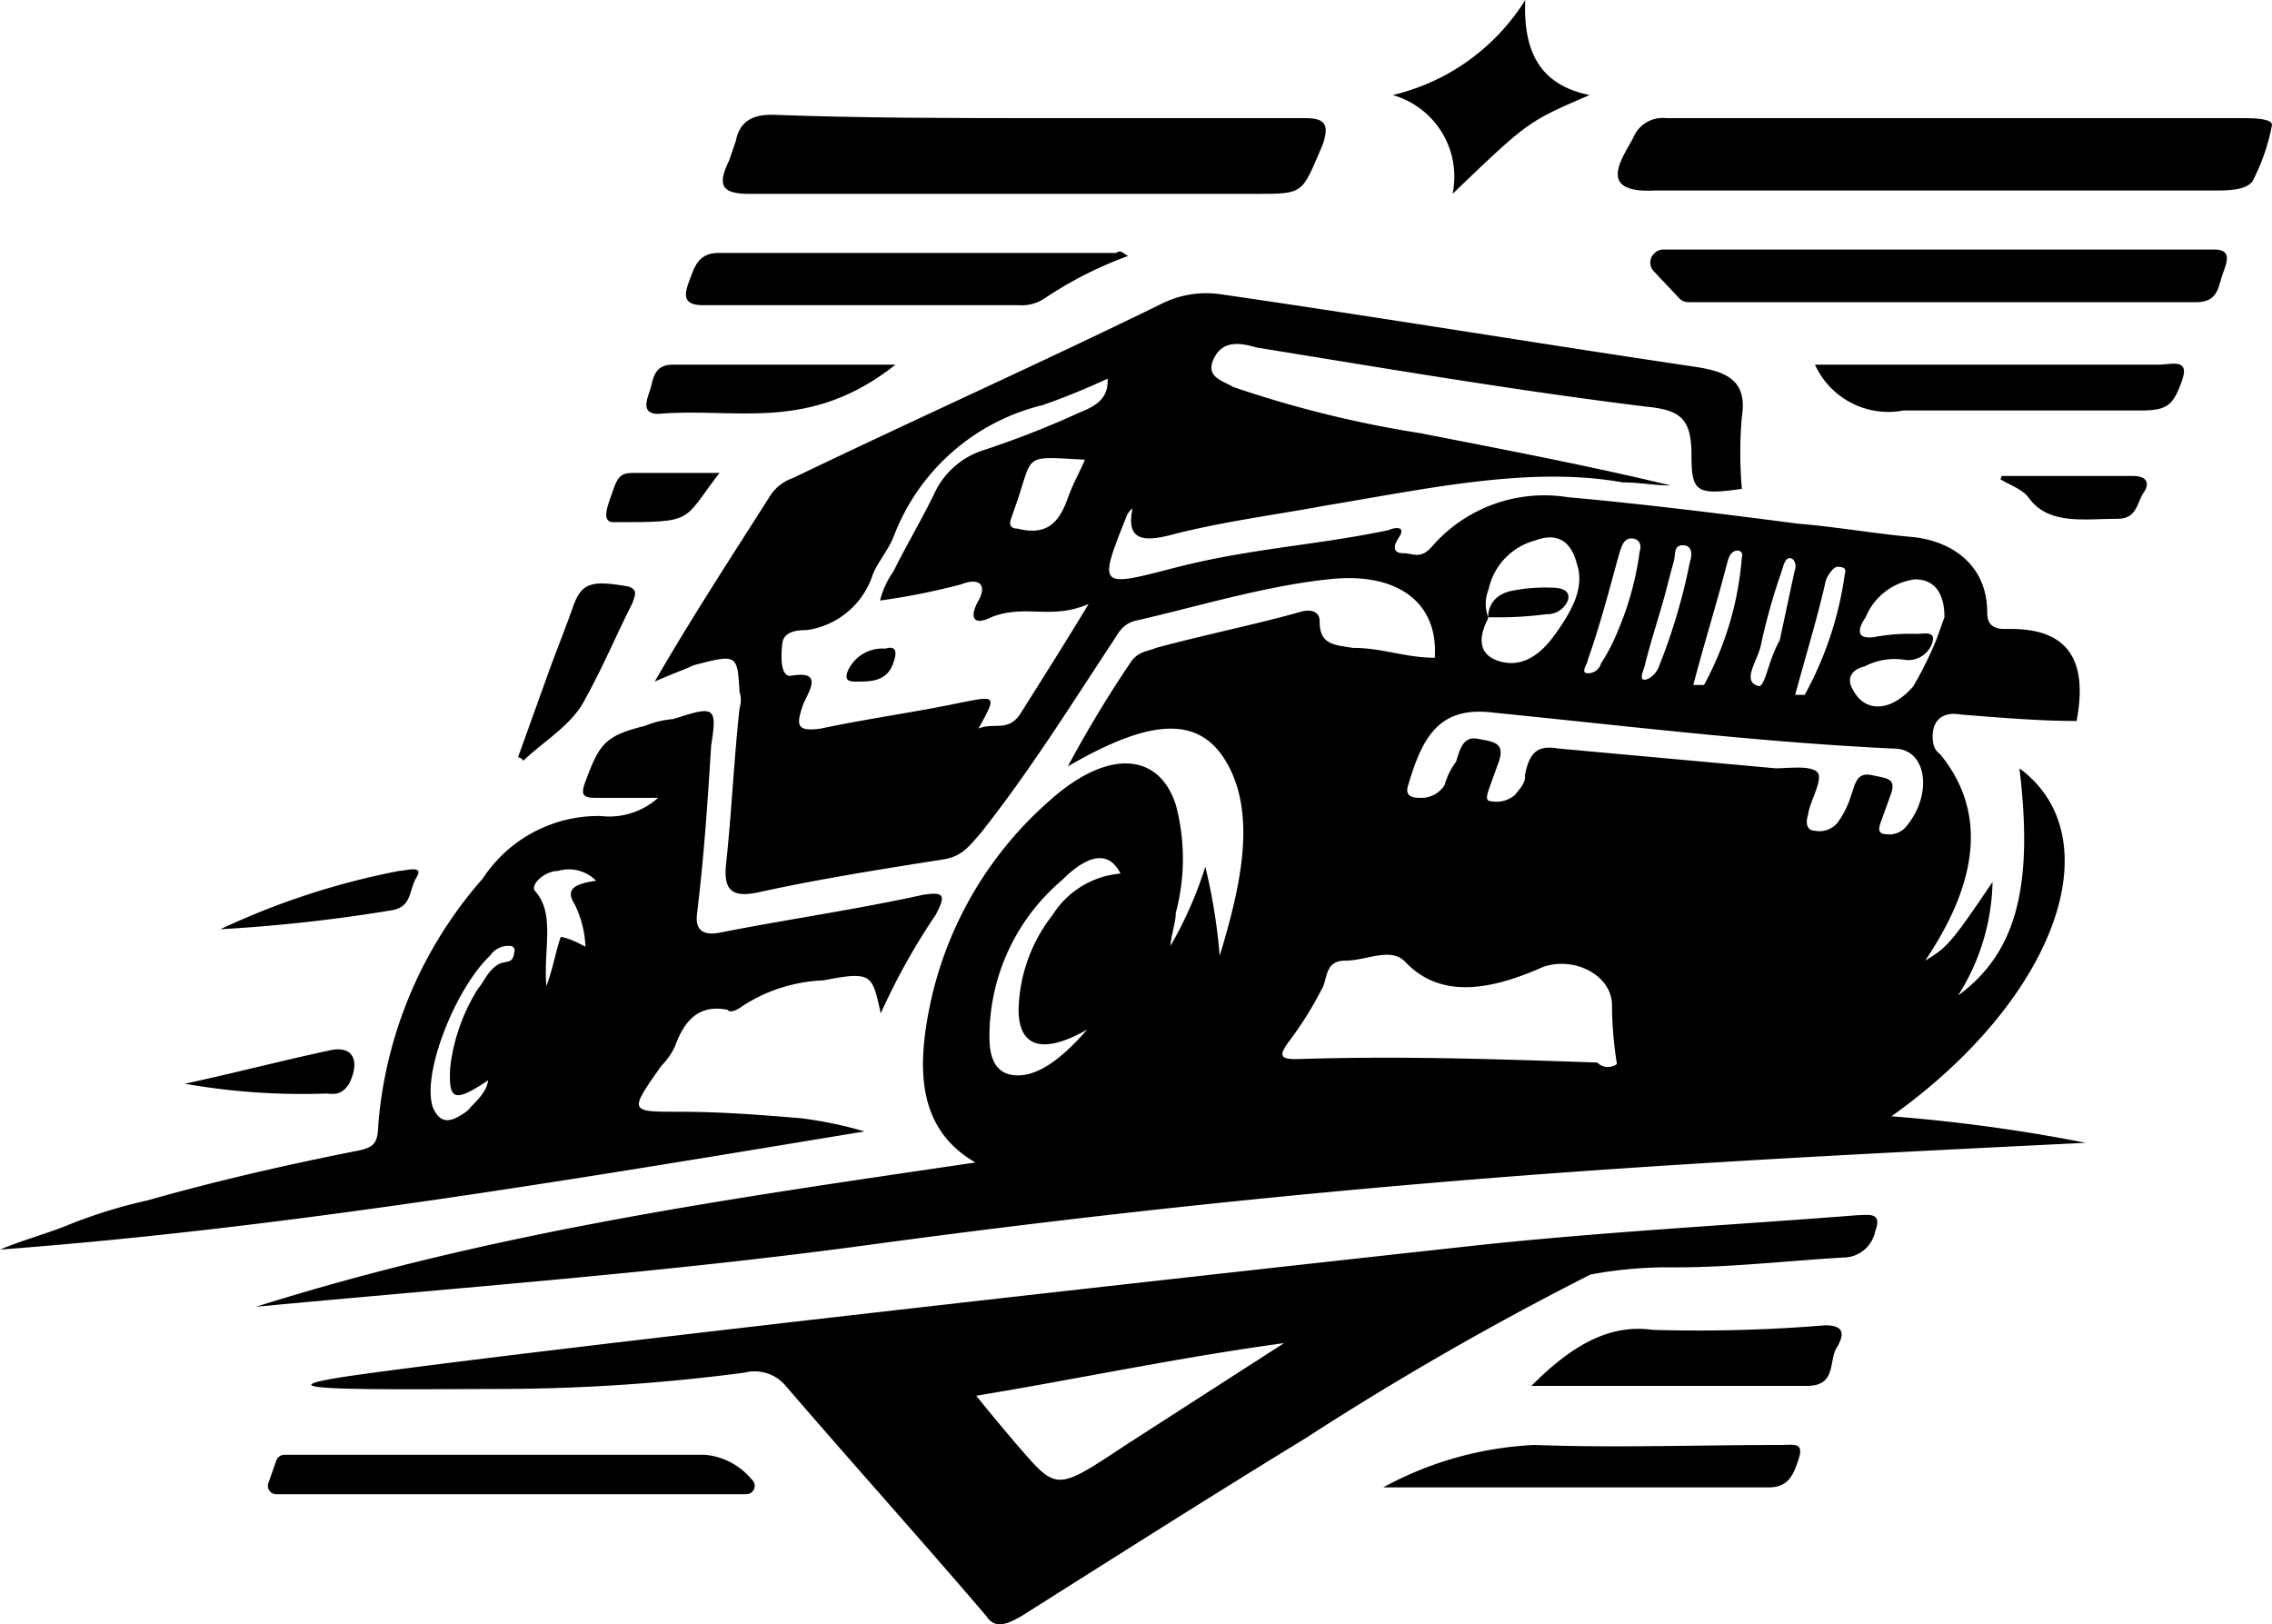 <svg xmlns="http://www.w3.org/2000/svg" viewBox="0 0 60 42.89"><g id="Capa_2" data-name="Capa 2"><g id="Layer_1" data-name="Layer 1"><path d="M17.29,18c1-1.73,2.08-3.38,3.07-4.94a1.19,1.19,0,0,1,.59-.44c3.24-1.56,6.46-3,9.71-4.59a2.64,2.64,0,0,1,1.57-.26c4.2.61,8.38,1.3,12.49,1.91C45.53,9.8,46.16,10,46,11a11,11,0,0,0,0,1.91c-1.19.17-1.33.09-1.33-.87s-.26-1.21-1.19-1.3c-3.48-.43-6.82-1-10.28-1.56-.31-.08-.86-.26-1.13.26s.22.61.5.78a29.25,29.25,0,0,0,4.94,1.22c2.19.43,4.46.86,6.61,1.38-.43,0-.83-.08-1.26-.08-2.45-.44-5.18.17-7.85.61-1.4.26-2.76.43-4.1.78-.67.17-1.19.17-1-.7a.42.42,0,0,0-.15.18C29,15.52,29,15.52,31,15s3.78-.6,5.67-1c.2-.09.46-.09.28.18s-.15.43.11.43.45.17.75-.17a3.93,3.93,0,0,1,3.59-1.31c2,.18,4.09.44,6.08.7,1,.08,2,.26,3,.35s2,.69,2,2c0,.26.11.43.45.43h.18c1.65,0,2,1,1.73,2.43-1,0-2.05-.09-3.06-.17-.49-.09-.76.17-.74.61,0,.17.05.34.19.43q1.81,2.2-.39,5.46c.56-.34.67-.43,1.78-2.08a5.78,5.78,0,0,1-.91,3c1.53-1.12,2-2.86,1.62-6,2.47,1.82,1,6.07-3.38,9.19a44.48,44.48,0,0,1,5.13.7c-5.29.26-10.59.52-15.95.95s-10.69,1-16.14,1.74S12.15,34,6.76,34.51c6.35-2,12.56-2.86,19-3.81-1.51-.87-1.56-2.43-1.2-4.16a9.87,9.87,0,0,1,3.14-5.38c1.54-1.39,2.9-1.3,3.35.09a5.52,5.52,0,0,1,0,2.86c0,.26-.13.61-.14.87a10.29,10.29,0,0,0,.92-2.09,15.07,15.07,0,0,1,.38,2.35c.56-1.83.95-3.65.24-5s-2-1.31-4.25,0a31,31,0,0,1,1.68-2.78c.19-.26.44-.26.65-.35,1.25-.34,2.56-.6,3.81-.95.29-.09.52,0,.51.26,0,.61.39.61.88.69.78,0,1.38.26,2.16.26.1-1.47-1-2.25-2.72-2.08S31.7,16,30,16.39c-.38.09-.47.35-.65.61-1.14,1.73-2.17,3.38-3.45,5-.3.34-.48.6-.95.69-1.65.26-3.3.52-4.9.87-.76.17-.93-.09-.88-.7.15-1.38.21-2.77.36-4.16a.7.7,0,0,0,0-.43c-.06-1-.06-1-1.22-.7C18.07,17.69,17.78,17.78,17.29,18Zm22-1.65h0c-.31.61-.17,1,.37,1.13s1-.17,1.38-.69c.51-.7.81-1.3.6-1.91-.11-.43-.39-.87-1.09-.61a1.71,1.71,0,0,0-1.24,1.3A1,1,0,0,0,39.3,16.3ZM29.25,10a18.31,18.31,0,0,1-1.72.7,5.62,5.62,0,0,0-3.93,3.47c-.13.34-.43.69-.55,1a2.15,2.15,0,0,1-1.74,1.47c-.17,0-.61,0-.65.35s-.05.86.21.86c.93-.17.46.44.33.78-.18.53-.16.7.48.61,1.22-.26,2.49-.43,3.72-.69.92-.18.92-.18.44.69.41-.17.75.09,1.08-.35.6-.95,1.2-1.9,1.83-2.94-1,.43-1.64,0-2.55.34-.52.26-.6,0-.36-.43s0-.61-.45-.43a18.17,18.17,0,0,1-2.15.43,2.37,2.37,0,0,1,.36-.78c.34-.69.76-1.39,1.09-2.08A2.14,2.14,0,0,1,26,11.88a24.58,24.58,0,0,0,2.54-1C29.09,10.67,29.27,10.41,29.25,10ZM42.7,28.1a10.26,10.26,0,0,1-.13-1.56c0-.78-1-1.3-1.83-1-1.55.69-2.79.78-3.66-.17-.4-.35-1,0-1.56,0s-.45.52-.63.78a9.24,9.24,0,0,1-.81,1.3c-.33.43-.28.52.16.52,2.72-.09,5.28,0,7.94.09A.4.4,0,0,0,42.7,28.1Zm-1.52-8.33,5.71.52c.34,0,.89-.08,1.09.09s-.19.78-.23,1.13c-.06.17-.07.43.19.43a.61.61,0,0,0,.62-.26,2.41,2.41,0,0,0,.33-.69c.1-.26.13-.61.54-.52s.66.08.5.52l-.25.69c-.06.17-.12.35.14.35a.57.57,0,0,0,.5-.18c.74-.86.57-2.08-.3-2.08-3.58-.17-7.07-.6-10.58-.95-1.41-.18-1.87.61-2.25,1.91-.09.26.05.34.31.34a.72.72,0,0,0,.65-.34,1.82,1.82,0,0,1,.3-.61c.09-.26.16-.69.57-.61s.74.09.56.61l-.25.69c-.06.18-.12.35.05.35A.75.75,0,0,0,40,21c.15-.18.3-.35.27-.52C40.4,19.77,40.69,19.69,41.18,19.77Zm-11.59,3.3c-.3-.61-.85-.52-1.54.17a5.41,5.41,0,0,0-1.92,4.16c0,.52.15,1,.75,1s1.23-.52,1.83-1.21c-1.21.69-1.81.43-1.81-.52a4.2,4.2,0,0,1,.9-2.51A2.35,2.35,0,0,1,29.59,23.07Zm21.54-6.16.22-.61c0-.52-.18-1-.78-1a1.63,1.63,0,0,0-1.3,1c-.18.26-.31.61.25.52a5,5,0,0,1,1.07-.08c.26,0,.55-.09.43.26a.67.67,0,0,1-.68.43,1.73,1.73,0,0,0-1.1.17c-.38.09-.47.35-.31.61.31.61,1,.61,1.6-.09A10.19,10.19,0,0,0,51.13,16.91ZM28.65,12.14c-1.71-.09-1.33-.17-1.86,1.3l-.09.26c-.06.17,0,.26.17.26.72.18,1.07-.09,1.32-.78C28.34,12.75,28.55,12.4,28.65,12.14Zm14.08,4.51a8,8,0,0,0,.57-2.08c.06-.17,0-.35-.22-.35s-.27.26-.33.44c-.26.95-.51,1.9-.82,2.77,0,.09-.21.35,0,.35a.35.35,0,0,0,.35-.26A4.86,4.86,0,0,0,42.73,16.65Zm1.33-1.3h0c-.19.78-.44,1.47-.63,2.25-.06.18-.13.35,0,.35s.32-.17.38-.35a15.58,15.58,0,0,0,.82-2.77c.06-.17.07-.43-.19-.43s-.18.26-.24.43Zm3.34,3h.26a9.26,9.26,0,0,0,1.06-3.2c.06-.18-.11-.18-.2-.18s-.23.18-.3.35C48,16.3,47.68,17.34,47.4,18.38Zm-2.69-.26H45a8.4,8.4,0,0,0,1-3.38.12.12,0,0,0-.11-.17c-.17,0-.23.17-.26.26C45.32,16,45,17,44.71,18.12ZM47,16.91l.39-1.82c.07-.17,0-.35-.13-.35s-.18.26-.21.35A16,16,0,0,0,46.51,17c-.07.43-.55,1-.06,1.12C46.62,18.12,46.7,17.43,47,16.91ZM17.38,21.07H15.74c-.35,0-.41-.08-.28-.43.37-1,.52-1.21,1.57-1.47a2.47,2.47,0,0,1,.75-.18c1.08-.35,1.17-.35,1,.7-.09,1.47-.19,2.94-.37,4.42-.06.43.13.61.6.52,1.77-.35,3.6-.61,5.37-1,.55-.08.61,0,.33.53a17.31,17.31,0,0,0-1.45,2.6c-.23-1-.2-1.13-1.51-.87a4.22,4.22,0,0,0-2.16.69c-.11.09-.32.18-.37.09-.81-.17-1.17.35-1.39.95a1.68,1.68,0,0,1-.36.52c-.86,1.22-.86,1.22.44,1.22,1.12,0,2.13.08,3.23.17a10.56,10.56,0,0,1,1.69.35C15.25,31.13,7.59,32.43,0,33c.62-.26,1.28-.43,1.9-.69a13.42,13.42,0,0,1,2-.61c1.83-.52,3.72-.95,5.49-1.3.47-.09.59-.18.6-.7a11.19,11.19,0,0,1,2.76-6.5,3.65,3.65,0,0,1,3.11-1.65A1.94,1.94,0,0,0,17.38,21.07Zm-4.49,7.46c-.91.61-1.05.52-1-.35a5,5,0,0,1,.74-2.08c.15-.17.24-.43.48-.6s.43,0,.47-.35a.12.12,0,0,0-.11-.17.59.59,0,0,0-.53.26c-.91.86-1.81,3.12-1.51,4,.19.44.45.44.92.09C12.5,29.14,12.85,28.88,12.89,28.53ZM15.46,25a2.73,2.73,0,0,0-.29-1.13c-.22-.35-.07-.52.57-.61a1,1,0,0,0-1-.26c-.35,0-.73.35-.62.52.56.61.22,1.56.31,2.52.19-.52.23-.87.38-1.3C15.09,24.8,15.24,24.89,15.46,25ZM22.63,18c-.17,0-.34,0-.25-.26a1,1,0,0,1,1-.61c.29-.09.31.09.22.35C23.44,18,23,18,22.63,18ZM39.3,16.3c0-.34.21-.6.59-.69A4.46,4.46,0,0,1,41,15.52c.26,0,.49.09.4.35a.59.59,0,0,1-.56.35,9.62,9.62,0,0,1-1.5.08Z"/><path d="M49.08,32.09c-3.3.26-6.57.43-9.91.78-5.5.6-24.24,2.67-29.81,3.45-3,.43.48.37,4.08.36a50,50,0,0,0,6.22-.43,1.07,1.07,0,0,1,1.09.35c1.72,2,3.52,4,5.29,6.07.22.34.51.26.95,0,2.47-1.56,4.94-3.13,7.49-4.69A82.44,82.44,0,0,1,42,33.66a11.05,11.05,0,0,1,2.24-.19c1.47,0,2.92-.17,4.43-.26a.86.86,0,0,0,.85-.69C49.72,32,49.34,32.09,49.08,32.09ZM29.73,38.16c-1.82,1.21-1.82,1.21-2.8.08-.37-.43-.73-.86-1.15-1.38,2.67-.44,5.28-1,8.13-1.39Z"/><path d="M43.13,3.64A.84.84,0,0,1,44,3.12H59.2c.26,0,.8,0,.8.18a5.43,5.43,0,0,1-.51,1.48c-.18.26-.72.25-1,.25H43.72C42.12,5.12,42.86,4.16,43.13,3.64Z"/><path d="M27.54,3.12h6.94c.52,0,.63.18.45.7-.56,1.3-.47,1.3-1.77,1.3H19.8c-.69,0-.89-.18-.55-.87l.18-.52c.1-.52.43-.7.95-.7,2.39.09,4.82.09,7.16.09Z"/><path d="M29.79,6.76a10.31,10.31,0,0,0-2.22,1.13,1.09,1.09,0,0,1-.67.17H18.57c-.6,0-.48-.34-.35-.69s.24-.69.76-.69h10.5C29.59,6.59,29.65,6.68,29.79,6.76Z"/><path d="M36.53,39.28a9.18,9.18,0,0,1,4-1.12c2.13.08,4.33,0,6.5,0,.35,0,.64-.09.45.43-.12.35-.25.69-.77.69Z"/><path d="M47.93,9.63H57c.35,0,.84-.18.62.43s-.36.78-1.06.78H50.27A2.13,2.13,0,0,1,47.93,9.63Z"/><path d="M58.47,6.59H43.93a.33.33,0,0,0-.25.11h0a.33.33,0,0,0,0,.47l.66.7a.33.33,0,0,0,.25.11H58c.6,0,.58-.44.71-.78S58.91,6.59,58.47,6.59Z"/><path d="M40.44,36.6c1-1,2-1.65,3.21-1.48A40.89,40.89,0,0,0,48.2,35c.52,0,.51.25.3.6s0,1-.78,1Z"/><path d="M7.3,38.56a.23.23,0,0,1,.21-.14H18.62a1.8,1.8,0,0,1,1.23.65.22.22,0,0,1-.14.39H7.3a.22.22,0,0,1-.21-.3Z"/><path d="M38.36,5.12a2.24,2.24,0,0,0-1.58-2.61A5.65,5.65,0,0,0,40.28,0c-.06,1.39.41,2.25,1.7,2.51C40.35,3.21,40.35,3.21,38.36,5.12Z"/><path d="M23.65,9.63c-2.3,1.82-4.22,1.12-6.27,1.3-.44,0-.31-.35-.22-.61s.08-.69.6-.69Z"/><path d="M13.68,20l.78-2.17c.15-.43.52-1.36.67-1.8.23-.65.49-.71,1.47-.54.23.09.19.18.1.44-.44.87-.76,1.65-1.24,2.52-.34.69-1.1,1.12-1.64,1.64A.18.18,0,0,0,13.68,20Z"/><path d="M5.82,24.54A19.94,19.94,0,0,1,10.54,23c.17,0,.67-.17.46.17s-.11.78-.66.87A42.31,42.31,0,0,1,5.82,24.54Z"/><path d="M52.86,12.57h3.47c.35,0,.46.18.28.44s-.17.69-.68.69c-.87,0-1.8.17-2.33-.52-.17-.26-.49-.35-.77-.52Z"/><path d="M4.88,28.62c1.22-.26,2.56-.61,3.78-.87.67-.17.86.26.56.87-.22.34-.44.26-.62.26A17.92,17.92,0,0,1,4.88,28.62Z"/><path d="M19,12.49c-1,1.3-.63,1.3-2.8,1.3-.36,0-.12-.51,0-.87s.24-.43.5-.43Z"/></g></g></svg>